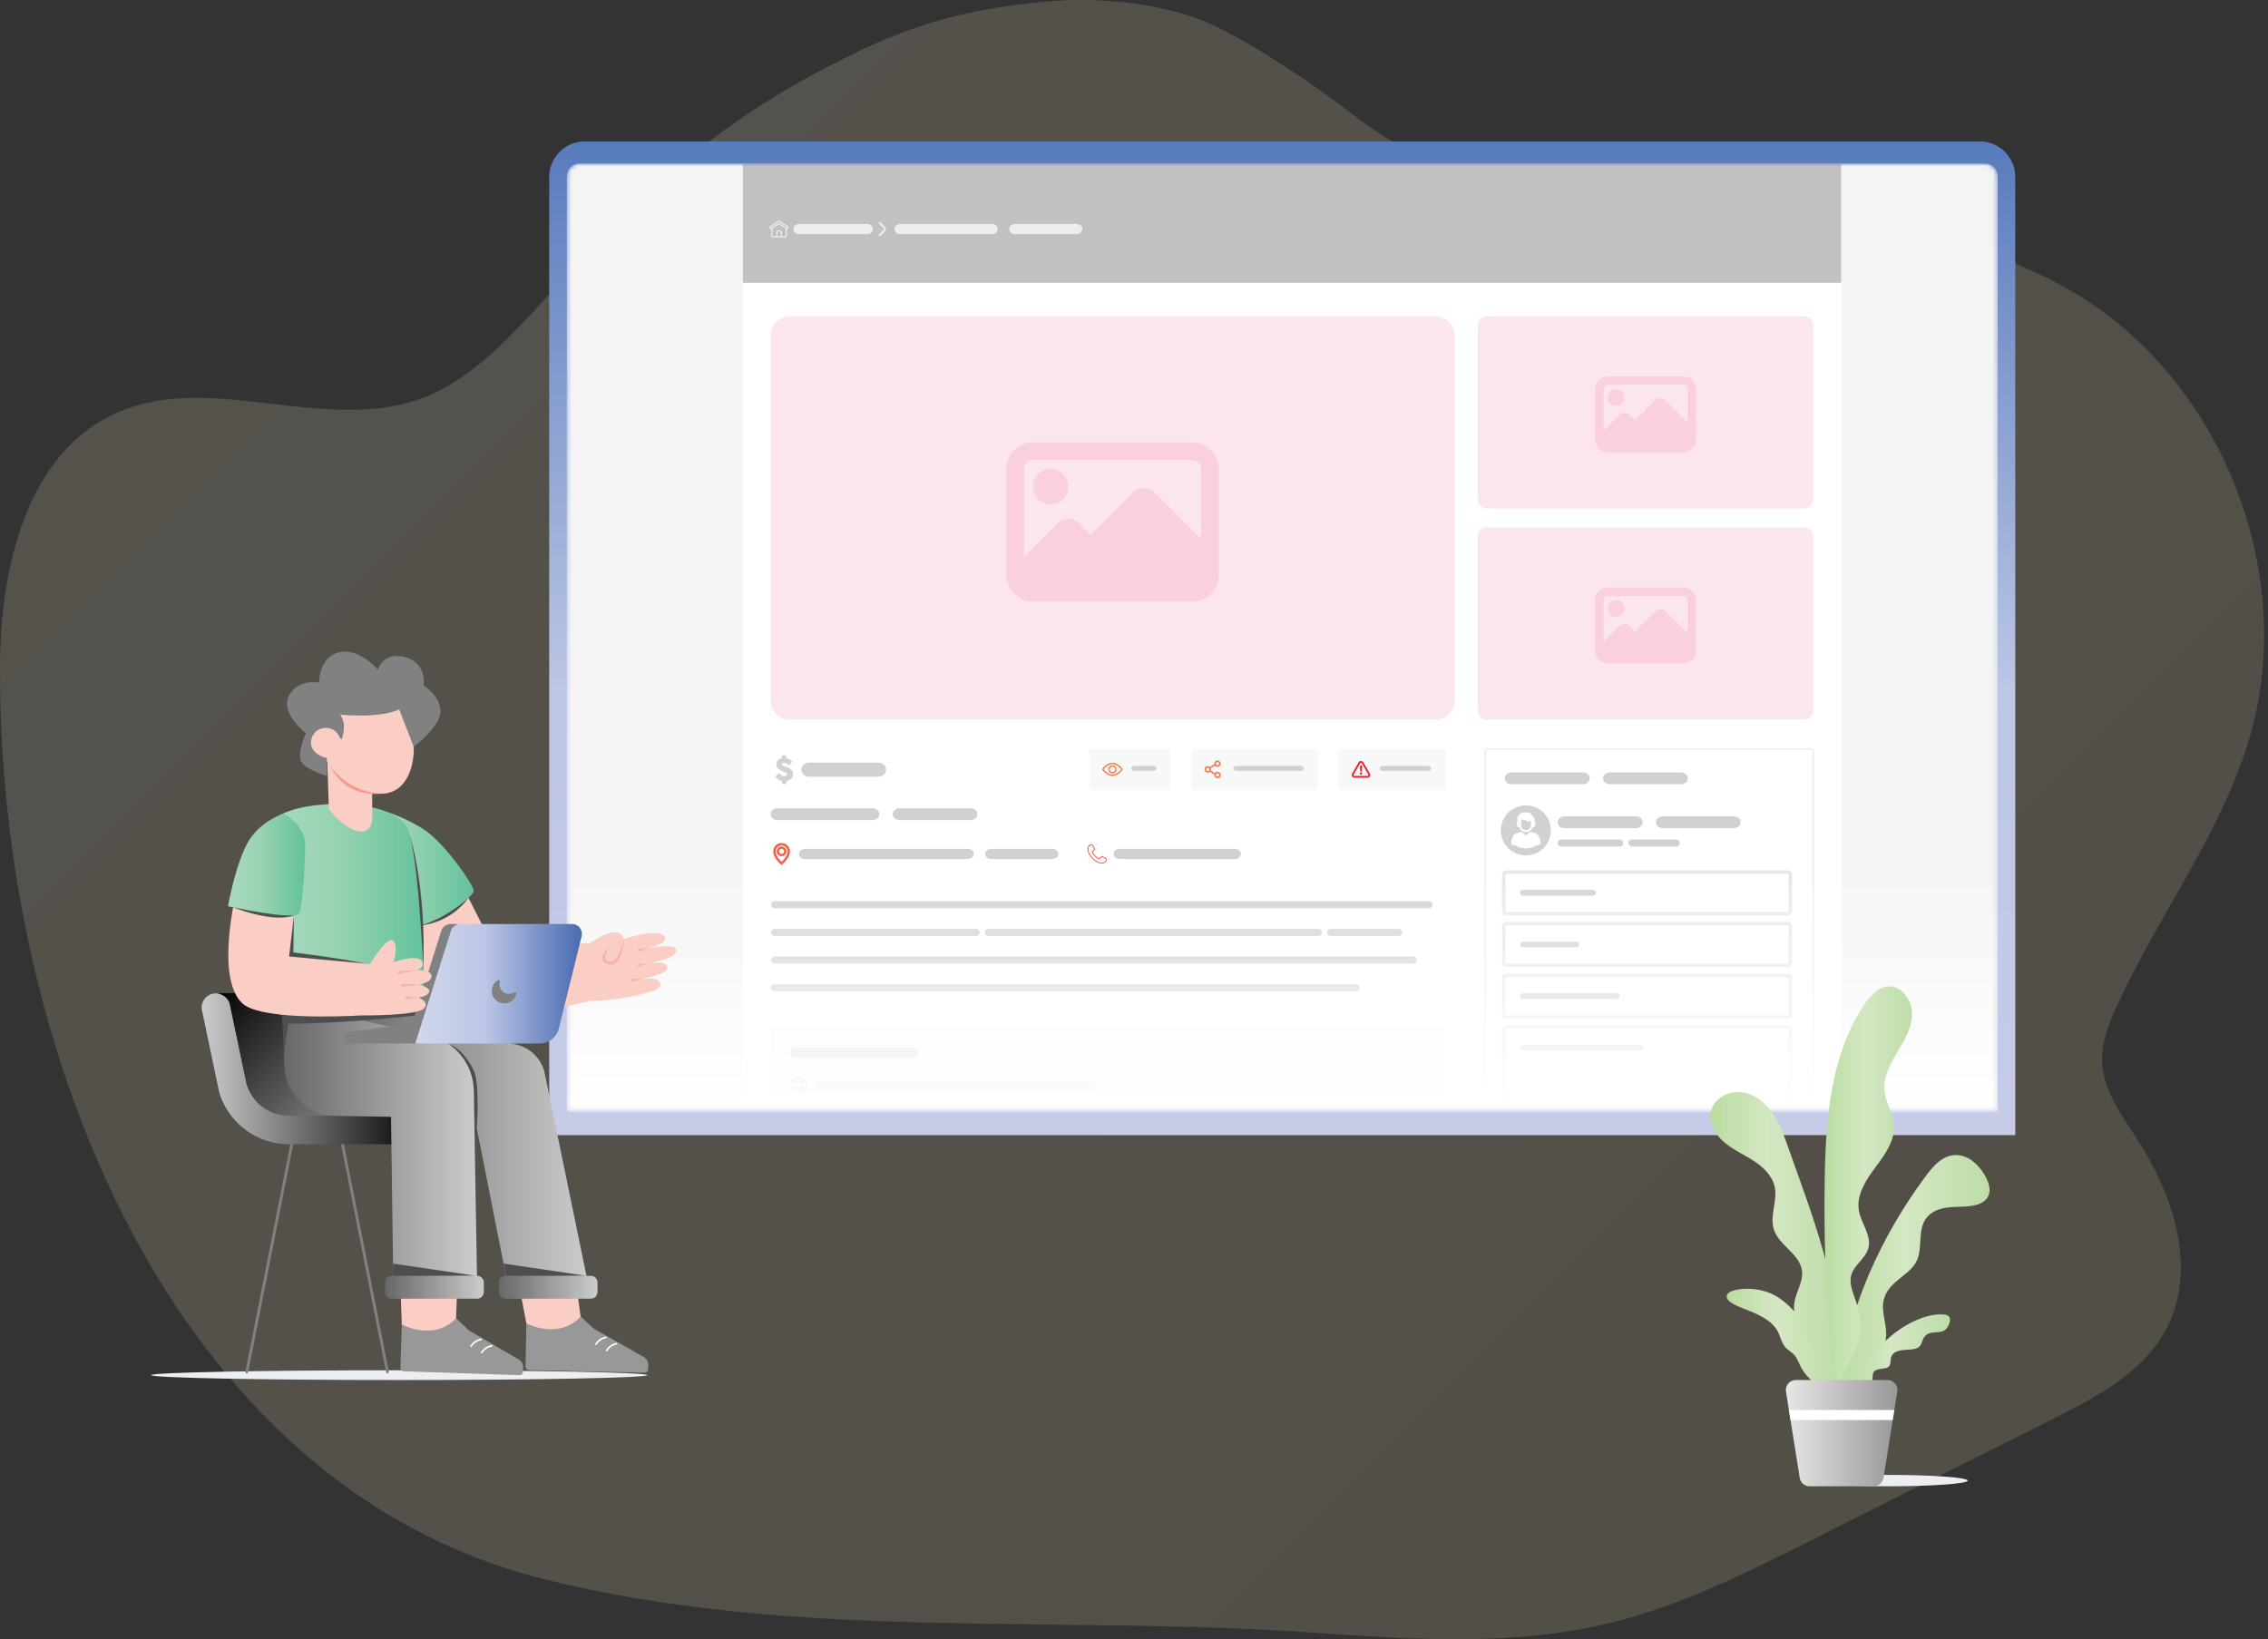 <svg xmlns="http://www.w3.org/2000/svg" xmlns:v="https://vecta.io/nano" width="498" height="360" fill="none"><rect width="100%" height="100%" fill="#333333" stroke="none"/><style><![CDATA[.B{fill:#d0d1d1}.C{fill:#fff}.D{fill:#fbcec5}.E{fill:#4e4e4e}.F{fill:#fad0e0}.G{stroke:#e6e7e7}.H{fill:#f7f8f8}.I{stroke-width:.75}.J{fill:#818181}.K{fill:#f9cde0}.L{fill:#f47c51}]]></style><g opacity=".18"><path d="M118.95 346.672C37.346 325.994-.458 230.128.004 145.946c.117-21.486 5.92-46.493 25.534-55.258 20.526-9.172 45.434 4.504 66.605-3.063 10.526-3.763 18.54-12.259 26.14-20.452 20.823-22.448 36.656-40.085 71.385-56.448 13.628-6.419 26.359-9.289 41.374-10.486 10.878-.868 25.072.585 34.988 5.14 9.287 4.265 22.945 13.465 30.998 19.755 45.133 35.25 108.515 9.978 157.959 38.872 32.552 19.023 49.492 61.268 39.1 97.509-6.143 21.426-20.319 39.549-29.468 59.875-1.634 3.632-3.134 7.464-3.063 11.448.12 6.567 4.396 12.199 7.957 17.718 7.97 12.355 13.022 28.628 6.03 41.561-5.047 9.335-15.099 14.636-24.581 19.4l-53.322 26.787c-14.158 7.112-28.463 14.279-43.849 18.059-21.281 5.227-43.563 3.726-65.422 2.193-56.473-3.959-114.541 2.025-169.419-11.879v-.004z" fill="url(#B)"></path></g><path d="M442.512 38.885v210.404H120.594V38.885a7.83 7.83 0 0 1 7.828-7.828h306.262a7.83 7.83 0 0 1 7.828 7.828z" fill="url(#C)"></path><mask id="A" maskUnits="userSpaceOnUse" x="124" y="35" width="315" height="209"><path d="M127.222 35.924h308.661c1.524 0 2.762 1.238 2.762 2.762v205.158H124.46V38.686c0-1.524 1.238-2.762 2.762-2.762z" class="C"></path></mask><g mask="url(#A)"><path d="M435.883 35.924H127.222c-1.525 0-2.762 1.237-2.762 2.762v250.462c0 1.525 1.237 2.762 2.762 2.762h308.661c1.525 0 2.762-1.237 2.762-2.762V38.686c0-1.525-1.237-2.762-2.762-2.762z" fill="#f4f4f4"></path><path d="M404.387 35.924H163.125v237.547h241.262V35.924z" class="C"></path><path opacity=".5" d="M315.228 69.467H173.373a4.17 4.17 0 0 0-4.168 4.168v80.207a4.17 4.17 0 0 0 4.168 4.169h141.855a4.17 4.17 0 0 0 4.168-4.169V73.635a4.17 4.17 0 0 0-4.168-4.168z" class="K"></path><path d="M234.59 106.862c0 2.145-1.74 3.885-3.886 3.885s-3.885-1.74-3.885-3.885 1.74-3.885 3.885-3.885a3.89 3.89 0 0 1 3.886 3.885zm27.193-9.713h-34.966c-3.218.002-5.825 2.61-5.828 5.828v23.311c0 .11.026.214.032.319a1.46 1.46 0 0 0 .07.691c.49 2.78 2.902 4.81 5.726 4.815h34.966c3.218-.002 5.826-2.61 5.828-5.828v-23.311c-.002-3.218-2.61-5.823-5.825-5.828l-.003.002zm-34.966 3.885h34.966c1.073 0 1.943.87 1.945 1.945V118.4l-10.217-10.217c-1.332-1.328-3.487-1.328-4.819 0l-9.246 9.246-2.447-2.447c-1.332-1.328-3.487-1.328-4.819 0l-7.303 7.303v-19.308a1.95 1.95 0 0 1 1.947-1.945h-.007v.002z" class="F"></path><path opacity=".5" d="M396.17 69.467h-69.687c-1.097 0-1.986.889-1.986 1.986v38.219c0 1.097.889 1.986 1.986 1.986h69.687c1.097 0 1.986-.889 1.986-1.986V71.453c0-1.097-.889-1.986-1.986-1.986z" class="K"></path><use href="#U" class="F"></use><path d="M369.655 82.658h-16.661c-1.533 0-2.776 1.243-2.776 2.776v11.108c0 .053.011.101.016.152-.016.111-.005.223.032.329.233 1.326 1.383 2.292 2.728 2.295h16.661c1.533 0 2.776-1.243 2.776-2.776V85.434c0-1.533-1.243-2.776-2.776-2.776zm-16.659 1.851h16.661c.511 0 .926.414.926.925v7.349l-4.868-4.868c-.636-.633-1.662-.633-2.297 0l-4.406 4.405-1.164-1.165c-.636-.633-1.662-.633-2.297 0l-3.48 3.48v-9.2c0-.511.416-.925.927-.925h-.002v-.002z" class="F"></path><path opacity=".5" d="M396.17 115.82h-69.687c-1.097 0-1.986.89-1.986 1.987v38.218c0 1.097.889 1.987 1.986 1.987h69.687c1.097 0 1.986-.89 1.986-1.987v-38.218c0-1.097-.889-1.987-1.986-1.987z" class="K"></path><use href="#U" y="46.352" class="F"></use><path d="M369.655 129.012h-16.661c-1.533 0-2.776 1.243-2.776 2.775v11.108c0 .053.011.101.016.152-.016.111-.005.223.032.329.233 1.326 1.383 2.293 2.728 2.295h16.661c1.533 0 2.776-1.243 2.776-2.776v-11.108c0-1.532-1.243-2.775-2.776-2.775zm-16.659 1.85h16.661c.511 0 .926.415.926.925v7.35l-4.868-4.868c-.636-.633-1.662-.633-2.297 0l-4.406 4.405-1.164-1.165c-.636-.633-1.662-.633-2.297 0l-3.48 3.48v-9.199c0-.511.416-.925.927-.925h-.002v-.003z" class="F"></path><path d="M197.507 177.51h15.605c.826 0 1.496.58 1.496 1.298s-.67 1.298-1.496 1.298h-15.605c-.826 0-1.496-.58-1.496-1.298s.67-1.298 1.496-1.298zm-26.842 0h20.959c.806 0 1.459.58 1.459 1.298s-.653 1.298-1.459 1.298h-20.959c-.805 0-1.459-.58-1.459-1.298s.654-1.298 1.459-1.298z" class="B"></path><use href="#V" class="B"></use><use href="#W" class="B"></use><use href="#V" x="11.626" y="9.652" class="B"></use><use href="#W" x="11.625" y="9.652" class="B"></use><path d="M217.639 186.424h13.462c.714 0 1.291.502 1.291 1.118s-.577 1.119-1.291 1.119h-13.462c-.714 0-1.291-.502-1.291-1.119s.577-1.118 1.291-1.118zm-40.942 0h35.867c.695 0 1.259.502 1.259 1.118s-.564 1.119-1.259 1.119h-35.867c-.695 0-1.259-.502-1.259-1.119s.564-1.118 1.259-1.118zm69.098 0h25.406c.695 0 1.259.502 1.259 1.118s-.564 1.119-1.259 1.119h-25.406c-.695 0-1.259-.502-1.259-1.119s.564-1.118 1.259-1.118z" class="B"></path><path d="M171.615 189.946l-.165-.134c-.069-.055-1.667-1.372-1.667-2.838a1.83 1.83 0 0 1 1.83-1.829c1.008 0 1.83.821 1.83 1.829 0 1.466-1.598 2.783-1.667 2.838l-.165.134h.004zm0-4.281a1.31 1.31 0 0 0-1.307 1.307c0 .969.923 1.929 1.307 2.286.385-.36 1.308-1.319 1.308-2.286a1.31 1.31 0 0 0-1.308-1.307zm0 2.38c-.591 0-1.072-.481-1.072-1.073s.481-1.073 1.072-1.073 1.073.481 1.073 1.073-.481 1.073-1.073 1.073zm0-1.623a.55.55 0 0 0 0 1.1.55.55 0 0 0 0-1.1zm67.181.066c.007-.281.062-.557.267-.785s.463-.29.753-.264c.034.002.075.034.094.064l.515.868c.063.108.042.218-.036.306-.069.078-.157.14-.235.209l-.164.148c-.039.041-.046.094-.016.149.306.557.723 1.006 1.294 1.298.08.042.115.042.182-.02.05-.051.092-.111.14-.164.074-.08.145-.165.23-.232.09-.074.196-.069.297-.012l.748.431c.134.078.194.223.164.396-.053.301-.217.52-.5.637-.467.191-.93.177-1.385-.039-.893-.423-1.595-1.056-2.065-1.933-.173-.325-.278-.672-.281-1.059l-.002.002zm3.098 2.962c.179-.009.38-.036.566-.122.228-.101.35-.28.371-.527.004-.069-.023-.119-.085-.154l-.707-.407c-.048-.028-.092-.028-.131.009-.046.041-.09.09-.131.136l-.21.237c-.122.113-.242.12-.389.044-.614-.316-1.063-.797-1.39-1.398-.067-.124-.06-.25.037-.356.057-.065.129-.118.195-.175l.198-.164c.033-.027.053-.066.026-.115l-.472-.794c-.009-.016-.035-.03-.051-.03-.218 0-.407.067-.543.247-.122.158-.168.345-.177.543-.019.384.094.736.276 1.07.412.755 1.013 1.314 1.768 1.717.257.138.527.239.849.242v-.003z" fill="#f16049"></path><path d="M288.977 164.494h-26.86a.46.46 0 0 0-.461.46v8.026a.46.46 0 0 0 .461.461h26.86a.46.46 0 0 0 .46-.461v-8.026a.46.46 0 0 0-.46-.46z" class="H"></path><path d="M271.449 168.207h14.25c.338 0 .614.244.614.546s-.273.545-.614.545h-14.25c-.338 0-.614-.244-.614-.545s.274-.546.614-.546z" class="B"></path><path d="M265.675 169.51c-.083.044-.161.097-.246.127a.71.71 0 0 1-.948-.702c.016-.285.158-.497.418-.615s.514-.08.742.097c.023.018.036.016.059 0l.9-.598c.026-.016.026-.035.026-.06a.71.71 0 0 1 .617-.748.71.71 0 0 1 .791.607c.046.323-.129.626-.423.751a.71.71 0 0 1-.836-.212c-.004-.005-.009-.012-.016-.018l-.034.02-.827.55c-.023.017-.03.028-.02.056a.66.66 0 0 1 0 .398c-.007.021-.012.034.011.048l.866.576c.023-.019.039-.04.057-.058.203-.209.449-.283.727-.2a.67.67 0 0 1 .498.566c.071.43-.247.81-.682.826a.71.71 0 0 1-.729-.75c0-.03-.005-.046-.03-.065l-.886-.589c-.012-.009-.026-.016-.039-.025l.004.018zm-.476-.9a.36.36 0 0 0-.357.357c0 .196.161.357.354.357a.36.36 0 0 0 .359-.359.36.36 0 0 0-.356-.355zm2.138-.536c.198 0 .357-.159.357-.354s-.159-.357-.355-.357-.359.159-.359.357.161.354.357.354zm0 1.786a.36.36 0 0 0-.357.357.36.36 0 0 0 .357.357.36.36 0 0 0 .359-.359c0-.196-.161-.355-.359-.355z" class="L"></path><path d="M316.805 225.527H169.666a.46.46 0 0 0-.46.461v18.461a.46.46 0 0 0 .46.46h147.139a.46.46 0 0 0 .461-.46v-18.461a.46.46 0 0 0-.461-.461z" class="H"></path><path d="M404.288 35.924H163.125v26.181h241.163V35.924z" fill="#c2c1c1"></path><path d="M256.58 164.494h-16.921a.46.46 0 0 0-.461.46v8.026a.46.46 0 0 0 .461.461h16.921a.46.46 0 0 0 .461-.461v-8.026a.46.46 0 0 0-.461-.46z" class="H"></path><path d="M248.992 168.207h4.31c.339 0 .615.244.615.546s-.274.545-.615.545h-4.31c-.339 0-.615-.244-.615-.545s.274-.546.615-.546z" class="B"></path><path d="M246.54 168.993c-.023.037-.039.076-.067.108-.32.403-.693.746-1.139 1.003-.295.171-.608.284-.951.307-.278.018-.547-.028-.81-.127-.393-.15-.732-.387-1.04-.667a4.22 4.22 0 0 1-.497-.539c-.065-.083-.065-.145 0-.228.322-.41.699-.762 1.153-1.022.357-.205.736-.329 1.153-.311.288.014.557.09.812.217.539.264.969.658 1.34 1.125.018.023.03.053.044.081v.053h.002zm-.334-.023l-.262-.283c-.292-.297-.617-.553-1.004-.721-.193-.083-.393-.138-.605-.147-.322-.016-.619.076-.902.221-.316.163-.59.384-.838.635l-.269.29.26.281c.292.297.614.55 1.001.718.193.083.394.138.603.15.322.016.619-.074.904-.221.274-.141.518-.327.742-.541l.373-.385-.003.003z" class="L"></path><path d="M245.163 168.968a.9.9 0 1 1-1.8-.002.9.9 0 1 1 1.8.002zm-.301 0a.6.6 0 0 0-.599-.598.6.6 0 0 0-.6.598.6.6 0 1 0 1.201 0h-.002z" class="L"></path><path d="M316.916 164.494h-22.675a.46.46 0 0 0-.461.46v8.026a.46.46 0 0 0 .461.461h22.675a.46.46 0 0 0 .461-.461v-8.026a.46.46 0 0 0-.461-.46z" class="H"></path><path d="M303.574 168.207h10.065c.338 0 .614.244.614.546s-.274.545-.614.545h-10.065c-.339 0-.615-.244-.615-.545s.274-.546.615-.546z" class="B"></path><path d="M298.839 170.805h-1.406c-.301 0-.541-.191-.603-.474a.6.6 0 0 1 .071-.438l1.421-2.46c.234-.408.803-.412 1.042-.005l.847 1.462.578 1.001a.6.6 0 0 1-.529.911h-.714-.709l.002.003zm.005-.392h1.406c.198 0 .29-.186.196-.345l-.824-1.422-.589-1.018a.21.21 0 0 0-.265-.096c-.053.021-.087.062-.115.11l-.573.992-.836 1.45c-.023.039-.036.092-.032.136.009.118.097.189.228.189h1.406l-.002.004zm.218-1.598l-.025.472c-.009.143-.138.23-.263.175-.069-.03-.108-.083-.112-.156l-.053-.942c-.007-.14.103-.251.241-.251s.247.111.24.251l-.026.449-.002.002z" fill="#ec2227"></path><path d="M298.579 169.885c0-.148.118-.27.263-.27a.27.27 0 0 1 .271.267c0 .145-.119.267-.267.267a.27.27 0 0 1-.269-.264h.002z" fill="#ec2227"></path><path d="M177.715 167.48h15.092c.967 0 1.752.698 1.752 1.559s-.785 1.558-1.752 1.558h-15.092c-.966 0-1.751-.698-1.751-1.558s.785-1.559 1.751-1.559zm-6-.977v-.428a.14.14 0 0 1 .168-.173h.573c.136 0 .191.062.191.198v.373c.21.076.419.124.601.223.209.113.403.256.587.408.133.11.124.191.004.32l-.478.511c-.106.11-.166.117-.281.018-.173-.145-.345-.283-.566-.35a.83.83 0 0 0-.562.021c-.242.099-.285.375-.071.525.14.096.308.161.472.221.37.135.752.246 1.093.449.361.214.61.51.66.941.086.713-.267 1.333-.927 1.623-.145.064-.299.105-.451.149-.062.019-.083.042-.081.104v.379c0 .109-.046.157-.154.159h-.642c-.099 0-.138-.046-.138-.147v-.398c0-.062-.016-.09-.079-.106a2.6 2.6 0 0 1-1.323-.824.14.14 0 0 1 .009-.242l.564-.536c.097-.09.152-.092.256-.005.198.168.391.339.633.445.216.094.437.119.665.066.138-.032.253-.099.313-.237.078-.186.053-.333-.115-.444a2.39 2.39 0 0 0-.468-.23c-.407-.152-.814-.299-1.16-.575-.483-.385-.662-.944-.478-1.508.129-.398.416-.647.794-.799.122-.05.251-.083.389-.126l.002-.005zm42.618 37.491h-44.219c-.427 0-.773.346-.773.774v.002c0 .427.346.773.773.773h44.219c.427 0 .774-.346.774-.773v-.002c0-.428-.347-.774-.774-.774zm75.157 0h-72.467c-.427 0-.773.346-.773.774v.002c0 .427.346.773.773.773h72.467c.427 0 .774-.346.774-.773v-.002c0-.428-.347-.774-.774-.774zm17.622 0h-14.93c-.428 0-.774.346-.774.774v.002c0 .427.346.773.774.773h14.93c.427 0 .774-.346.774-.773v-.002c0-.428-.347-.774-.774-.774zm48.535-19.629h-12.834c-.427 0-.773.346-.773.774v.002c0 .427.346.773.773.773h12.834c.427 0 .774-.346.774-.773v-.002c0-.428-.347-.774-.774-.774zm12.39 0h-9.699c-.427 0-.774.346-.774.774v.002c0 .427.347.773.774.773h9.699c.427 0 .773-.346.773-.773v-.002c0-.428-.346-.774-.773-.774zm-70.257 31.781H169.979c-.427 0-.773.347-.773.774v.002c0 .427.346.773.773.773H297.78c.427 0 .773-.346.773-.773v-.002c0-.427-.346-.774-.773-.774zm15.966-18.228H170.115c-.427 0-.773.346-.773.773v.003c0 .427.346.773.773.773h143.631c.428 0 .774-.346.774-.773v-.003c0-.427-.346-.773-.774-.773zm-3.431 12.152h-140.2c-.427 0-.773.347-.773.774v.002c0 .427.346.773.773.773h140.2c.427 0 .773-.346.773-.773v-.002c0-.427-.346-.774-.773-.774zm-135.458 20.055h25.405c.695 0 1.259.502 1.259 1.119s-.564 1.118-1.259 1.118h-25.405c-.695 0-1.259-.502-1.259-1.118s.564-1.119 1.259-1.119zm64.922 7.48h-59.802c-.427 0-.773.347-.773.774v.002c0 .427.346.773.773.773h59.802c.427 0 .773-.346.773-.773v-.002c0-.427-.346-.774-.773-.774z" class="B"></path><path d="M177.013 238.877l-.221-.119a1.59 1.59 0 0 0 .021-1.128l-.688.196c.023.186.03.379.011.577-.057-.032-.11-.066-.168-.087-.062-.026-.08-.062-.078-.129.002-.097-.009-.196-.014-.292 0-.012-.005-.023-.009-.037-.368.046-.734.046-1.103-.003a2.44 2.44 0 0 0 .01.719l.177-.017.46-.016c.028 0 .042.01.046.037l.048.217c-.227-.005-.448 0-.676.029.092.346.248.652.49.916a1.95 1.95 0 0 0 .304-.425l.14.628c-.541.157-1.411.023-1.938-.73-.511-.732-.414-1.73.226-2.352.649-.631 1.648-.7 2.368-.161a1.82 1.82 0 0 1 .594 2.18v-.003zm-2.493-.271c-.036-.251-.041-.507-.011-.762.002-.025-.005-.035-.03-.039l-.46-.122c-.058-.016-.113-.039-.173-.06-.138.398-.127.785.03 1.165l.644-.18v-.002zm.794-2.003c-.239.297-.407.626-.501 1.002.34.043.672.046 1.005.002-.009-.214-.317-.829-.504-1.004zm1.388.788a1.57 1.57 0 0 0-1.038-.762c.191.287.332.598.412.936.214-.039.419-.099.626-.174zm-2.748 0c.203.073.401.131.605.17a2.9 2.9 0 0 1 .408-.928 1.58 1.58 0 0 0-1.013.755v.003zm.985 2.306l-.216-.405c-.062-.138-.108-.283-.164-.433l-.561.156c.237.353.548.576.941.682z" fill="#9eb7e0"></path><path d="M177.026 239.927l-.281.207c-.018.014-.041.01-.055-.009l-.352-.474c-.016-.021-.048-.021-.064 0l-.21.318c-.018.03-.064.02-.071-.014l-.334-1.485a.04.04 0 0 1 .058-.043l1.36.732c.03.016.025.062-.007.071l-.364.103c-.025.007-.036.04-.02.063l.349.471c.014.019.01.042-.009.056v.004z" fill="#9eb7e0"></path><path d="M397.528 164.496h-70.801a.63.63 0 0 0-.628.628v100.95a.63.63 0 0 0 .628.629h70.801a.63.63 0 0 0 .628-.629v-100.95a.63.63 0 0 0-.628-.628z" stroke-width=".25" class="G"></path><path d="M335.048 187.856c3.033 0 5.492-2.458 5.492-5.491s-2.459-5.492-5.492-5.492-5.491 2.459-5.491 5.492a5.49 5.49 0 0 0 5.491 5.491z" class="B"></path><path fill-rule="evenodd" d="M336.469 182.792c.419.099.861.228 1.137.491.499.474.612 1.291.745 2.009 0 0-.338.403-1.051.373-.325.341-1.397.647-2.249.642-1.038.046-1.915-.331-2.251-.642-.649.087-1.052-.373-1.052-.373.134-.718.249-1.535.746-2.009.262-.249.676-.378 1.077-.474l.428-.099.124-.03.928.814.927-.814.182.043.311.072-.002-.003z" class="C"></path><path d="M335.866 182.529a1.52 1.52 0 0 0 .633-.81c.366-.037.654-.337.654-.702a.69.69 0 0 0-.221-.505l.039-.207c.101-.527-.235-.999-.603-1.284-.136-.4-.463-.603-.969-.603h-.652c-.469.002-.916.203-1.229.55a1.34 1.34 0 0 0-.347 1.052l.055.479c-.15.131-.235.32-.235.518 0 .363.288.665.654.702a1.5 1.5 0 0 0 .633.81s.711.485 1.593 0h-.005zm.704-1.271v-.481c.134.062.189.221.127.355-.025.055-.071.099-.127.126zm-3.153-.241c0-.102.06-.196.152-.24v.481c-.092-.046-.15-.138-.152-.241zm.582.241v-.732c0-.276.049-.458.136-.518.032-.02.074-.03.124-.03.173 0 .435.106.656.198.376.155.732.297 1.004.141.083-.049.131-.032.149-.023.03.027.076.147.076.232v.732c0 .592-.476 1.075-1.067 1.077s-1.075-.476-1.078-1.068v-.009z" class="C"></path><path d="M392.655 191.521h-62.003a.46.46 0 0 0-.461.461v8.191a.46.46 0 0 0 .461.461h62.003a.46.46 0 0 0 .461-.461v-8.191a.46.46 0 0 0-.461-.461z" class="C G I"></path><path d="M334.482 195.428h15.216c.402 0 .729.29.729.649s-.327.649-.729.649h-15.216c-.403 0-.73-.29-.73-.649s.327-.649.73-.649z" class="B"></path><use href="#X" class="C G I"></use><path d="M334.482 206.777h11.556c.403 0 .73.29.73.649s-.327.649-.73.649h-11.556c-.403 0-.73-.29-.73-.649s.327-.649.73-.649z" class="B"></path><use href="#X" y="11.348" class="C G I"></use><path d="M334.482 218.125h20.447c.403 0 .73.29.73.649s-.327.649-.73.649h-20.447c-.403 0-.73-.29-.73-.649s.327-.649.73-.649z" class="B"></path><path d="M392.655 225.568h-62.003a.46.46 0 0 0-.461.461v23.884a.46.46 0 0 0 .461.46h62.003a.46.46 0 0 0 .461-.46v-23.884a.46.46 0 0 0-.461-.461z" class="C G I"></path><path d="M334.482 229.475h25.679c.403 0 .73.29.73.649s-.327.649-.73.649h-25.679c-.403 0-.73-.29-.73-.649s.327-.649.73-.649z" class="B"></path><path d="M222.908 49.19h13.463c.713 0 1.291.502 1.291 1.119s-.578 1.118-1.291 1.118h-13.463c-.713 0-1.291-.502-1.291-1.118s.578-1.119 1.291-1.119zm-25.249 0h20.174c.695 0 1.259.502 1.259 1.119s-.564 1.118-1.259 1.118h-20.174c-.695 0-1.259-.502-1.259-1.118s.564-1.119 1.259-1.119zm-22.203.001h14.945c.695 0 1.259.502 1.259 1.119s-.564 1.119-1.259 1.119h-14.945c-.695 0-1.259-.502-1.259-1.119s.564-1.119 1.259-1.119zm-6.092 1.144c-.14-.005-.249-.058-.325-.173-.11-.166-.08-.377.081-.495l.499-.334 1.158-.766c.078-.053.159-.097.256-.111a.31.31 0 0 1 .211.046l.318.205 1.367.9a.71.71 0 0 1 .111.085c.115.11.145.244.092.389s-.164.237-.327.251c-.009 0-.019 0-.035.005v.065 1.404c0 .203-.163.361-.373.361h-2.244-.405c-.232.002-.384-.147-.384-.378v-1.383-.071zm2.315 1.561l.058.002h.649a.1.1 0 0 0 .122-.124v-1.485c0-.037-.014-.058-.044-.078l-1.362-.898c-.026-.016-.044-.021-.072 0l-1.374.907c-.027.018-.039.037-.039.069v1.464c0 .117.03.147.147.147h.629l.05-.002v-.062-.691c0-.313.219-.575.525-.614.398-.051.707.23.707.596v.707.06l.004.002zm1.073-1.825c.074 0 .117-.028.133-.074s0-.101-.053-.136l-.347-.228-1.307-.863c-.095-.062-.129-.06-.235.011l-1.54 1.013-.12.081c-.05.041-.059.092-.032.138s.092.074.15.048a.55.55 0 0 0 .094-.053l1.471-.967c.085-.055.12-.053.207.005l1.498.987c.03.018.065.03.081.037zm-2.044 1.825h.711v-.058-.691a.35.35 0 0 0-.361-.361.37.37 0 0 0-.355.368l.003.679v.062h.002zm22.316-3.054c-.02.021-.036.044-.048.071s-.016.055-.016.085.005.057.016.085.028.051.048.071l1.002 1.001c.02.021.036.044.048.071s.016.055.016.085-.005.058-.016.085-.028.051-.048.071l-1.002 1.001c-.02.021-.036.044-.048.071s-.016.055-.016.085.005.058.016.085.028.051.048.071a.22.22 0 0 0 .155.065.22.22 0 0 0 .154-.065l1.003-1.004c.122-.122.191-.29.191-.463s-.069-.341-.191-.463l-1.003-1.004a.22.22 0 0 0-.309 0v-.009z" fill="#ededee"></path><path d="M438.645 194.486H124.46v52.738h314.185v-52.738z" fill="url(#D)"></path></g><path d="M414.591 326.411c9.645 0 17.465-.559 17.465-1.247s-7.82-1.248-17.465-1.248-17.465.559-17.465 1.248 7.819 1.247 17.465 1.247z" fill="#eceff2"></path><path d="M403.741 308.324a44.48 44.48 0 0 0-3.843-3.416c-1.524-1.211-3.287-2.502-4.394-4.557-.525-.976-.875-2.095-1.623-2.887-.543-.577-1.261-.939-1.807-1.532-.902-.981-1.116-2.346-1.712-3.501-.748-1.441-2.143-2.546-3.69-3.37s-3.263-1.425-4.955-2.143c-1.211-.518-2.61-1.305-2.569-2.228.039-.84 1.298-1.302 2.463-1.482 2.341-.361 4.893-.11 7.022.78 2.037.847 3.646 2.233 5.076 3.706 5.505 5.72 8.674 12.427 10.032 20.632v-.002z" fill="url(#E)"></path><path d="M402.818 307.519c-.318 2.681-.453-4.353-1.883-6.643s-2.433-5.133-4.147-7.218-3.126-4.679-2.811-7.363c.288-2.463 1.998-4.723 1.701-7.183-.451-3.722-5.089-5.584-6.203-9.163-.918-2.953.836-6.168.233-9.202-.502-2.525-2.543-4.458-4.709-5.851s-4.571-2.435-6.509-4.127-3.381-4.297-2.765-6.794c.67-2.709 3.695-4.398 6.473-4.143s5.218 2.095 6.852 4.357 2.587 4.935 3.514 7.566c5.329 15.119 11.582 30.558 11.159 46.585-.06 2.306-.59 6.529-.903 9.181l-.002-.002z" fill="url(#F)"></path><path d="M403.691 319.651c.156 3.395-.332-6.866 1.323-10.012 1.59-3.167 3.768-5.678 5.623-8.281 1.86-2.622 3.473-5.506 3.526-8.341.046-2.59-1.183-5.085-.495-7.706 1.054-3.952 5.526-5.147 7.117-8.24 1.314-2.53.437-5.945 1.597-8.542.955-2.133 3.052-3.054 5.082-3.323s4.164-.083 6.01-.465c1.853-.396 3.406-1.436 3.392-3.409-.023-2.122-1.873-5.022-3.933-6.497-2.065-1.459-4.288-1.478-6.099-.467-1.807.996-3.243 2.867-4.645 4.835-7.959 10.915-17.403 28.11-18.687 48.876-.189 2.92-.005 8.232.189 11.572z" fill="url(#G)"></path><path d="M403.062 309.304c-1.902-16.203-2.698-34.895-2.383-51.204.251-13.027 1.437-26.724 8.712-37.533 1.266-1.878 2.981-3.797 5.243-3.924 3.048-.17 5.31 3.201 5.204 6.251s-1.82 5.777-3.374 8.406-3.047 5.556-2.649 8.585c.315 2.412 1.807 4.562 2.048 6.983.348 3.494-1.924 6.643-4.03 9.453s-4.269 6.088-3.666 9.547c.494 2.843 2.833 5.476 2.073 8.261-.639 2.34-3.293 3.751-3.802 6.124-.428 2.005.624 3.998 1.211 5.961 3.376 11.279-4.541 12.289-4.587 23.09z" fill="url(#H)"></path><path d="M404.74 308.616c1.584-5.549 5.352-10.82 9.943-14.737 3.595-3.199 8.39-5.48 12.019-5.195.629.039 1.25.2 1.43.799.223.801-.359 2.012-.983 2.539-.64.522-1.399.538-2.207.587-.794.048-1.743.184-2.33.902-.467.573-.57 1.431-.973 1.998-.576.817-1.765.854-3.006.92-1.213.06-2.718.283-3.248 1.287-.442.828.007 2.021-.817 2.541-.699.442-2.168.244-2.895.792-.612.465-.392 1.247-.548 1.871-.405 2.005-4.306 2.058-6.385 5.699v-.003z" fill="url(#I)"></path><path d="M411.41 326.409h-14.066c-1.079 0-1.997-.784-2.168-1.85l-3.013-18.938a2.2 2.2 0 0 1 2.169-2.541h20.091c1.351 0 2.379 1.206 2.168 2.541l-3.013 18.938c-.17 1.066-1.089 1.85-2.168 1.85z" fill="url(#J)"></path><path d="M415.949 309.666l-.35 2.196h-22.441l-.349-2.196h23.14z" class="C"></path><path d="M115.586 290.66l-.191 9.305c-.11.484.249.937.734.949l25.408.55c.428.009.78-.329.79-.758l.02-.922c.019-.813-.453-1.547-1.199-1.872l-10.767-6.124-2.886-2.661-11.907 1.531" fill="#989898"></path><path d="M125.994 278.41l1.498 10.721c-2.766 3.059-7.135 3.664-11.906 1.531l-2.315-12.095s6.842-1.922 12.725-.157h-.002z" class="D"></path><path d="M130.624 295.26l.304.173c.806-1.43 2.212-1.549 2.272-1.554l-.025-.35c-.067.005-1.651.131-2.553 1.731h.002zm2.348 1.377l.304.173c.805-1.43 2.212-1.549 2.272-1.554l-.026-.35c-.067.005-1.65.131-2.552 1.731h.002z" class="C"></path><path d="M75.192 216.897h14.892l3.243 7.975 20.27 4.576a8.39 8.39 0 0 1 5.906 5.779l9.851 47.775-17.704-.018-7.512-37.98H77.586l-2.391-28.109-.002.002z" fill="url(#K)"></path><path d="M104.692 247.83s.716-9.667-.656-12.698c0 0-1.968-4.523-5.404-5.771l4.739 15.387.764.26.559 2.822h-.002z" class="E"></path><path d="M148.481 208.927c-.364 1.618-4.237 2.152-6.475 2.753 2.072-.361 4.484-.711 4.555.971.042.986-3.259 1.863-5.604 2.357 2.246-.214 3.933-.179 4.069 1.338.131 1.429-7.135 2.642-7.74 2.725-.023 0-.033.002-.033.002-1.427.325-5.243.732-7.728.75 0 0-24.644 5.996-28.444 3.883-7.853-4.364-14.001-25.939-14.001-25.939l14.779-2.562 6.589 12.981 21.074-1.061s6.489-4.67 7.391-.902c0 0 8.617-2.845 9.133-.198.17.863-1.531 1.604-3.706 2.26 2.055-.35 6.541-1.155 6.139.638l.002.004z" class="D"></path><path d="M134.077 211.858c-.134 0-.272-.016-.41-.046-.766-.171-1.217-.534-1.339-1.084-.274-1.246 1.367-2.831 1.622-3.027-.338.258-1.194 2.104-1.022 2.893.065.295.357.502.87.615.352.078.668.011.967-.205 1.422-1.022 2.23-4.774 2.233-4.811v.065c-.019.166-.228 4.062-1.874 5.245a1.77 1.77 0 0 1-1.049.352l.002.003zm5.932-3.136c-.03-.161.087-.313.253-.322l2.023-.113h.113l-2.04.645c-.156.048-.32-.049-.349-.21zm-.113 3.323c-.032-.163.09-.315.255-.32l1.796-.043h.117l-1.825.568c-.152.049-.313-.048-.343-.205zm-1.395 3.269v-.023c-.025-.158.102-.301.26-.299l2.295.016h.083l-2.315.527c-.152.035-.3-.069-.32-.223l-.003.002z" fill="#f9b1a0"></path><path d="M92.45 203.218s6.18-.292 10.422-6.019c0 0-5.418 1.621-10.422 6.019z" class="E"></path><path d="M87.665 303.076c30.087 0 54.477-.479 54.477-1.07s-24.39-1.07-54.477-1.07-54.477.479-54.477 1.07 24.39 1.07 54.477 1.07z" fill="#eceff2"></path><path d="M88.222 290.9l-.299 9.304c-.115.483.237.941.723.957l25.401.845c.426.014.785-.32.799-.748l.029-.921c.028-.812-.435-1.551-1.178-1.885L103 292.203l-2.854-2.695-11.924 1.392z" fill="#989898"></path><path d="M100.533 278.792l-.386 10.716c-2.804 3.027-7.177 3.581-11.925 1.393l-.414-12.1s6.866-1.841 12.725-.007v-.002z" class="D"></path><path d="M103.208 295.676l.304.174c.822-1.42 2.23-1.523 2.29-1.526l-.021-.349c-.067.004-1.652.112-2.571 1.701h-.002zm2.329 1.402l.304.175c.824-1.42 2.23-1.524 2.29-1.526l-.021-.35c-.066.005-1.652.113-2.573 1.701z" class="C"></path><path d="M85.083 301.621c-.145 0-.274-.101-.302-.249l-10.714-54.256a.31.31 0 0 1 .242-.362c.166-.033.329.076.361.242l10.714 54.257c.032.168-.076.329-.242.361-.021.004-.041.007-.06.007zm-30.893 0c-.021 0-.039 0-.06-.007-.168-.032-.276-.196-.242-.361l10.714-54.257c.032-.166.196-.276.361-.242a.31.31 0 0 1 .242.362l-10.714 54.256a.31.31 0 0 1-.302.249z" class="J"></path><path d="M89.343 251.296H63.422a16.03 16.03 0 0 1-15.304-11.474l-3.706-17.651c-.486-1.667.47-3.413 2.136-3.899s3.413.469 3.899 2.136l3.706 17.651a9.71 9.71 0 0 0 9.269 6.949h25.921c1.738 0 3.144 1.408 3.144 3.144s-1.409 3.144-3.144 3.144z" fill="url(#L)"></path><path d="M100.278 251.296c1.738 0 3.144-1.409 3.144-3.144s-1.409-3.144-3.144-3.144H79.575c-4.263 0-8.074-2.856-9.269-6.949L66.6 220.408c-.488-1.666-1.57-2.599-3.899-2.576l-15.718.346c1.089-.18 2.976.564 3.462 2.23l3.706 17.651a9.71 9.71 0 0 0 9.269 6.949H89.34c1.738 0 3.144 1.408 3.144 3.144s-1.409 3.144-3.144 3.144h10.935.003z" fill="url(#M)"></path><path d="M61.951 216.758l.495 18.102c.654 5.688 5.466 10.201 11.191 10.201l12.222.221.536 39.082h18.41l-.771-44.875c-.112-5.906-4.297-10.949-10.083-12.148l-13.87-3.094-.75-7.487H61.954l-.002-.002z" fill="url(#N)"></path><path d="M86.3 277.508l18.135 2.672-18.137.186.002-2.858zm24.263 0l18.211 2.688-17.644.173-.567-2.861z" class="E"></path><path d="M79.756 227.654h-2.253v.668h2.253v-.668zm1.485 0h-.838v.668h.838v-.668z" class="C"></path><path d="M62.348 231.221l.914-6.394s10.594.12 30.066-1.995v-1.752s-29.09-.014-31.489.877l.509 9.264z" class="E"></path><path d="M85.069 178.352s4.463 1.385 8.353 4.057c4.228 2.907 10.548 11.75 10.592 13.267s-11.481 9.867-15.598 7.411-10.394-18.466-10.394-18.466l7.048-6.269z" fill="url(#O)"></path><path d="M90.013 183.504s4.235 13.023 2.654 33.82c0 0-3.86-25.778-2.654-33.82z" class="E"></path><path d="M93.327 221.521c-.267.416-10.07-1.821-31.889 1.286 0 0-5.531-21.875-1.501-41.982.946-4.723 24.16-6.776 29.24.537 3.004 4.322 4.15 40.159 4.15 40.159z" fill="url(#P)"></path><path d="M71.864 167.154l.35 10.474s3.565 5.009 7.308 5.002c2.796-.005 2.2-4.709 2.2-4.709v-13.872" class="D"></path><g class="J"><path d="M75.708 226.809l22.922-3.243v4.756l-22.922-1.513z"></path><path d="M91.793 226.811H75.709v2.359h16.084v-2.359z"></path></g><path d="M127.708 205.609l-4.999 20.252a4.35 4.35 0 0 1-4.224 3.308h-29.21l7.837-24.729a2.16 2.16 0 0 1 2.065-1.512h26.427a2.17 2.17 0 0 1 2.102 2.683l.002-.002z" fill="url(#Q)"></path><g class="J"><path d="M101.083 202.926c-.944 0-1.779.61-2.065 1.512l-7.837 24.731h-2.124l7.837-24.731a2.16 2.16 0 0 1 2.065-1.512h2.125zm12.018 15.288c-.262 1.059-1.222 1.846-2.361 1.846-1.344 0-2.435-1.091-2.435-2.435 0-.87.455-1.632 1.144-2.063-.046.189-.074.385-.074.59 0 1.344 1.091 2.435 2.435 2.435a2.4 2.4 0 0 0 1.291-.373z"></path><path d="M110.74 220.365a2.75 2.75 0 0 1-2.744-2.743c0-.951.481-1.821 1.287-2.325.106-.067.244-.062.345.012a.31.31 0 0 1 .117.324 2.1 2.1 0 0 0-.064.516 2.13 2.13 0 0 0 2.127 2.126c.4 0 .789-.112 1.127-.324.106-.067.242-.062.346.011s.149.203.119.325c-.303 1.224-1.397 2.081-2.66 2.081v-.003zm-1.669-4.062a2.12 2.12 0 0 0-.458 1.319 2.13 2.13 0 0 0 2.127 2.126c.729 0 1.388-.368 1.772-.948-.228.06-.463.092-.702.092-1.462 0-2.658-1.148-2.739-2.589z"></path></g><path d="M72.085 166.928s2.233 8.992 13.085 7.215c0 0-7.441-5.254-13.085-7.215z" fill="#f79b89"></path><path d="M71.873 167.394a9.06 9.06 0 0 1-.937-2.322c-1.475-6.044 1.728-12.019 7.156-13.345s10.795 2.465 12.272 8.512-.368 12.932-5.195 13.906c-2.348.472-5.634-.331-8.479-2.039 0 0-2.276-1.273-4.822-4.707" class="D"></path><g class="J"><path d="M91.772 149.922s3.996 1.646 4.882 5.416-5.819 8.677-5.819 8.677l-3.567-9.232-1.521-3.662 6.023-1.195.002-.004z"></path><path d="M74.997 162.415s1.37-3.236-.327-5.461c0 0 12.166 1.277 14.859-2.65 0 0 3.149-.665 3.453-3.319 0 0 1.024-5.273-3.945-6.64s-6.072 2.732-6.072 2.732-4.173-4.971-8.613-3.793-4.288 6.638-4.288 6.638-4.516-1.003-6.601 2.838 3.719 8.281 3.719 8.281-1.936 4.189-1.1 6.079 5.692 3.294 5.692 3.294v-4.882l1.669-4.87 1.554 1.758v-.005z"></path></g><path d="M72.085 166.451c-1.802 0-3.805-1.542-3.805-3.342s1.462-3.261 3.261-3.261 3.261 1.461 3.261 3.261" class="D"></path><path d="M64.54 201.068l-.127 8.1s11.959 1.443 17.357 2.803l-19.601-.757c-.983-.311 1.275-9.688 2.371-10.146z" class="E"></path><path d="M94.749 214.519c-.186 1.353-2.608 1.659-2.695 1.65.085.037 2.555.773 2.18 1.699-.423 1.033-2.251 1.194-2.371 1.203.159.063 2.578.967 1.197 2.424-1.51 1.588-13.165 1.519-13.695 1.512h-.018c-5.326.295-22.597.942-26.262-2.764-2.822-2.856-3.238-8.56-2.815-14.077.405-5.257 1.57-10.339 2.147-12.629l.336-1.264 2.044.864 8.693 3.671 1.48.623-.152 1.282-.407 3.428-.937 7.917 17.435 1.632h.002l.377-.039s3.634-6.067 4.985-5.057c1.326.992.103 4.755.103 4.755s5.625-2.053 6.366-.055c.463 1.245-1.142 1.722-1.142 1.722s3.353-.037 3.142 1.496l.005.007z" class="D"></path><path d="M91.608 213.021l-3.959.9c-.016 0-.03.003-.046.003a.31.31 0 0 1-.304-.263.31.31 0 0 1 .26-.35l4.049-.29zm.557 3.148l-3.747.543h-.021a.31.31 0 0 1-.308-.288c-.011-.17.117-.315.288-.326l3.788.071zm-.309 2.902l-2.578.331h-.002a.31.31 0 0 1-.308-.306.31.31 0 0 1 .306-.311l2.582.286z" fill="#f9b1a0"></path><path d="M51.182 199.26s8.555 3.493 13.359 1.806c0 0-6.274-2.083-13.359-1.806z" class="E"></path><path d="M62.253 178.684s-4.764 1.507-7.489 5.747c-2.918 4.536-4.7 14.592-4.7 14.592s14.464 3.213 15.575 1.588 1.392-15.048 1.392-15.048.138-4.262-4.776-6.879h-.002z" fill="url(#R)"></path><path d="M104.764 280.195H86.017a1.47 1.47 0 0 0-1.469 1.469v2.083a1.47 1.47 0 0 0 1.469 1.468h18.747a1.47 1.47 0 0 0 1.469-1.468v-2.083a1.47 1.47 0 0 0-1.469-1.469z" fill="url(#S)"></path><path d="M129.727 280.195H110.98a1.47 1.47 0 0 0-1.468 1.469v2.083a1.47 1.47 0 0 0 1.468 1.468h18.747a1.47 1.47 0 0 0 1.468-1.468v-2.083a1.47 1.47 0 0 0-1.468-1.469z" fill="url(#T)"></path><defs><linearGradient id="B" x1="91.964" y1="21.135" x2="420.079" y2="349.25" href="#Y"><stop offset=".006" stop-color="#ecddbd"></stop><stop offset=".55" stop-color="#e7d3b0"></stop><stop offset="1" stop-color="#decc9f"></stop></linearGradient><linearGradient id="C" x1="281.552" y1="249.291" x2="281.552" y2="31.057" href="#Y"><stop stop-color="#c7cbe7"></stop><stop offset=".45" stop-color="#bcc6e5"></stop><stop offset="1" stop-color="#587bbd"></stop></linearGradient><linearGradient id="D" x1="281.349" y1="244.434" x2="281.349" y2="193.158" href="#Y"><stop stop-color="#fff"></stop><stop offset="1" stop-color="#fff" stop-opacity=".1"></stop></linearGradient><linearGradient id="E" x1="379.146" y1="295.688" x2="403.741" y2="295.688" href="#Y"><stop stop-color="#badca1"></stop><stop offset=".45" stop-color="#d4e8c3"></stop><stop offset="1" stop-color="#bedca9"></stop></linearGradient><linearGradient id="F" x1="375.578" y1="273.961" x2="403.741" y2="273.961" href="#Y"><stop stop-color="#badca1"></stop><stop offset=".45" stop-color="#d4e8c3"></stop><stop offset="1" stop-color="#bedca9"></stop></linearGradient><linearGradient id="G" x1="403.421" y1="287" x2="436.864" y2="287" href="#Y"><stop stop-color="#badca1"></stop><stop offset=".45" stop-color="#d4e8c3"></stop><stop offset="1" stop-color="#bedca9"></stop></linearGradient><linearGradient id="H" x1="400.61" y1="262.97" x2="419.841" y2="262.97" href="#Y"><stop stop-color="#badca1"></stop><stop offset=".45" stop-color="#d4e8c3"></stop><stop offset="1" stop-color="#bedca9"></stop></linearGradient><linearGradient id="I" x1="404.74" y1="298.639" x2="428.178" y2="298.639" href="#Y"><stop stop-color="#badca1"></stop><stop offset=".45" stop-color="#d4e8c3"></stop><stop offset="1" stop-color="#bedca9"></stop></linearGradient><linearGradient id="J" x1="392.136" y1="314.745" x2="416.618" y2="314.745" href="#Y"><stop stop-color="#e6e6e5"></stop><stop offset="1" stop-color="#989898"></stop></linearGradient><linearGradient id="K" x1="75.192" y1="249.951" x2="129.352" y2="249.951" href="#Y"><stop stop-color="#676767"></stop><stop offset="1" stop-color="#ccc"></stop></linearGradient><linearGradient id="L" x1="44.286" y1="234.722" x2="92.487" y2="234.722" href="#Y"><stop stop-color="#ccc"></stop><stop offset="1" stop-color="#010101"></stop></linearGradient><linearGradient id="M" x1="94.19" y1="258.689" x2="50.332" y2="214.831" href="#Y"><stop stop-color="#ccc"></stop><stop offset="1" stop-color="#010101"></stop></linearGradient><linearGradient id="N" x1="61.951" y1="250.56" x2="104.803" y2="250.56" href="#Y"><stop stop-color="#676767"></stop><stop offset="1" stop-color="#ccc"></stop></linearGradient><linearGradient id="O" x1="78.022" y1="190.944" x2="104.014" y2="190.944" href="#Y"><stop stop-color="#aadac1"></stop><stop offset=".45" stop-color="#96d2b1"></stop><stop offset="1" stop-color="#64c29d"></stop></linearGradient><linearGradient id="P" x1="58.467" y1="199.685" x2="93.327" y2="199.685" href="#Y"><stop stop-color="#aadac1"></stop><stop offset=".45" stop-color="#96d2b1"></stop><stop offset="1" stop-color="#64c29d"></stop></linearGradient><linearGradient id="Q" x1="89.278" y1="216.045" x2="127.773" y2="216.045" href="#Y"><stop stop-color="#d5d9ee"></stop><stop offset=".45" stop-color="#bcc6e5"></stop><stop offset="1" stop-color="#486ab2"></stop></linearGradient><linearGradient id="R" x1="50.064" y1="189.876" x2="67.031" y2="189.876" href="#Y"><stop stop-color="#aadac1"></stop><stop offset=".45" stop-color="#96d2b1"></stop><stop offset="1" stop-color="#64c29d"></stop></linearGradient><linearGradient id="S" x1="84.549" y1="282.704" x2="106.233" y2="282.704" href="#Y"><stop stop-color="#676767"></stop><stop offset="1" stop-color="#ccc"></stop></linearGradient><linearGradient id="T" x1="109.512" y1="282.704" x2="131.195" y2="282.704" href="#Y"><stop stop-color="#676767"></stop><stop offset="1" stop-color="#ccc"></stop></linearGradient><path id="U" d="M356.699 87.286a1.85 1.85 0 1 1-3.701 0 1.85 1.85 0 1 1 3.701 0z"></path><path id="V" d="M353.486 169.631h15.605c.827 0 1.496.58 1.496 1.298s-.669 1.298-1.496 1.298h-15.605c-.826 0-1.496-.58-1.496-1.298s.67-1.298 1.496-1.298z"></path><path id="W" d="M331.874 169.631h15.73c.805 0 1.459.58 1.459 1.298s-.654 1.298-1.459 1.298h-15.73c-.805 0-1.459-.58-1.459-1.298s.654-1.298 1.459-1.298z"></path><path id="X" d="M392.655 202.871h-62.003a.46.46 0 0 0-.461.46v8.192a.46.46 0 0 0 .461.46h62.003a.46.46 0 0 0 .461-.46v-8.192a.46.46 0 0 0-.461-.46z"></path><linearGradient id="Y" gradientUnits="userSpaceOnUse"></linearGradient></defs></svg>